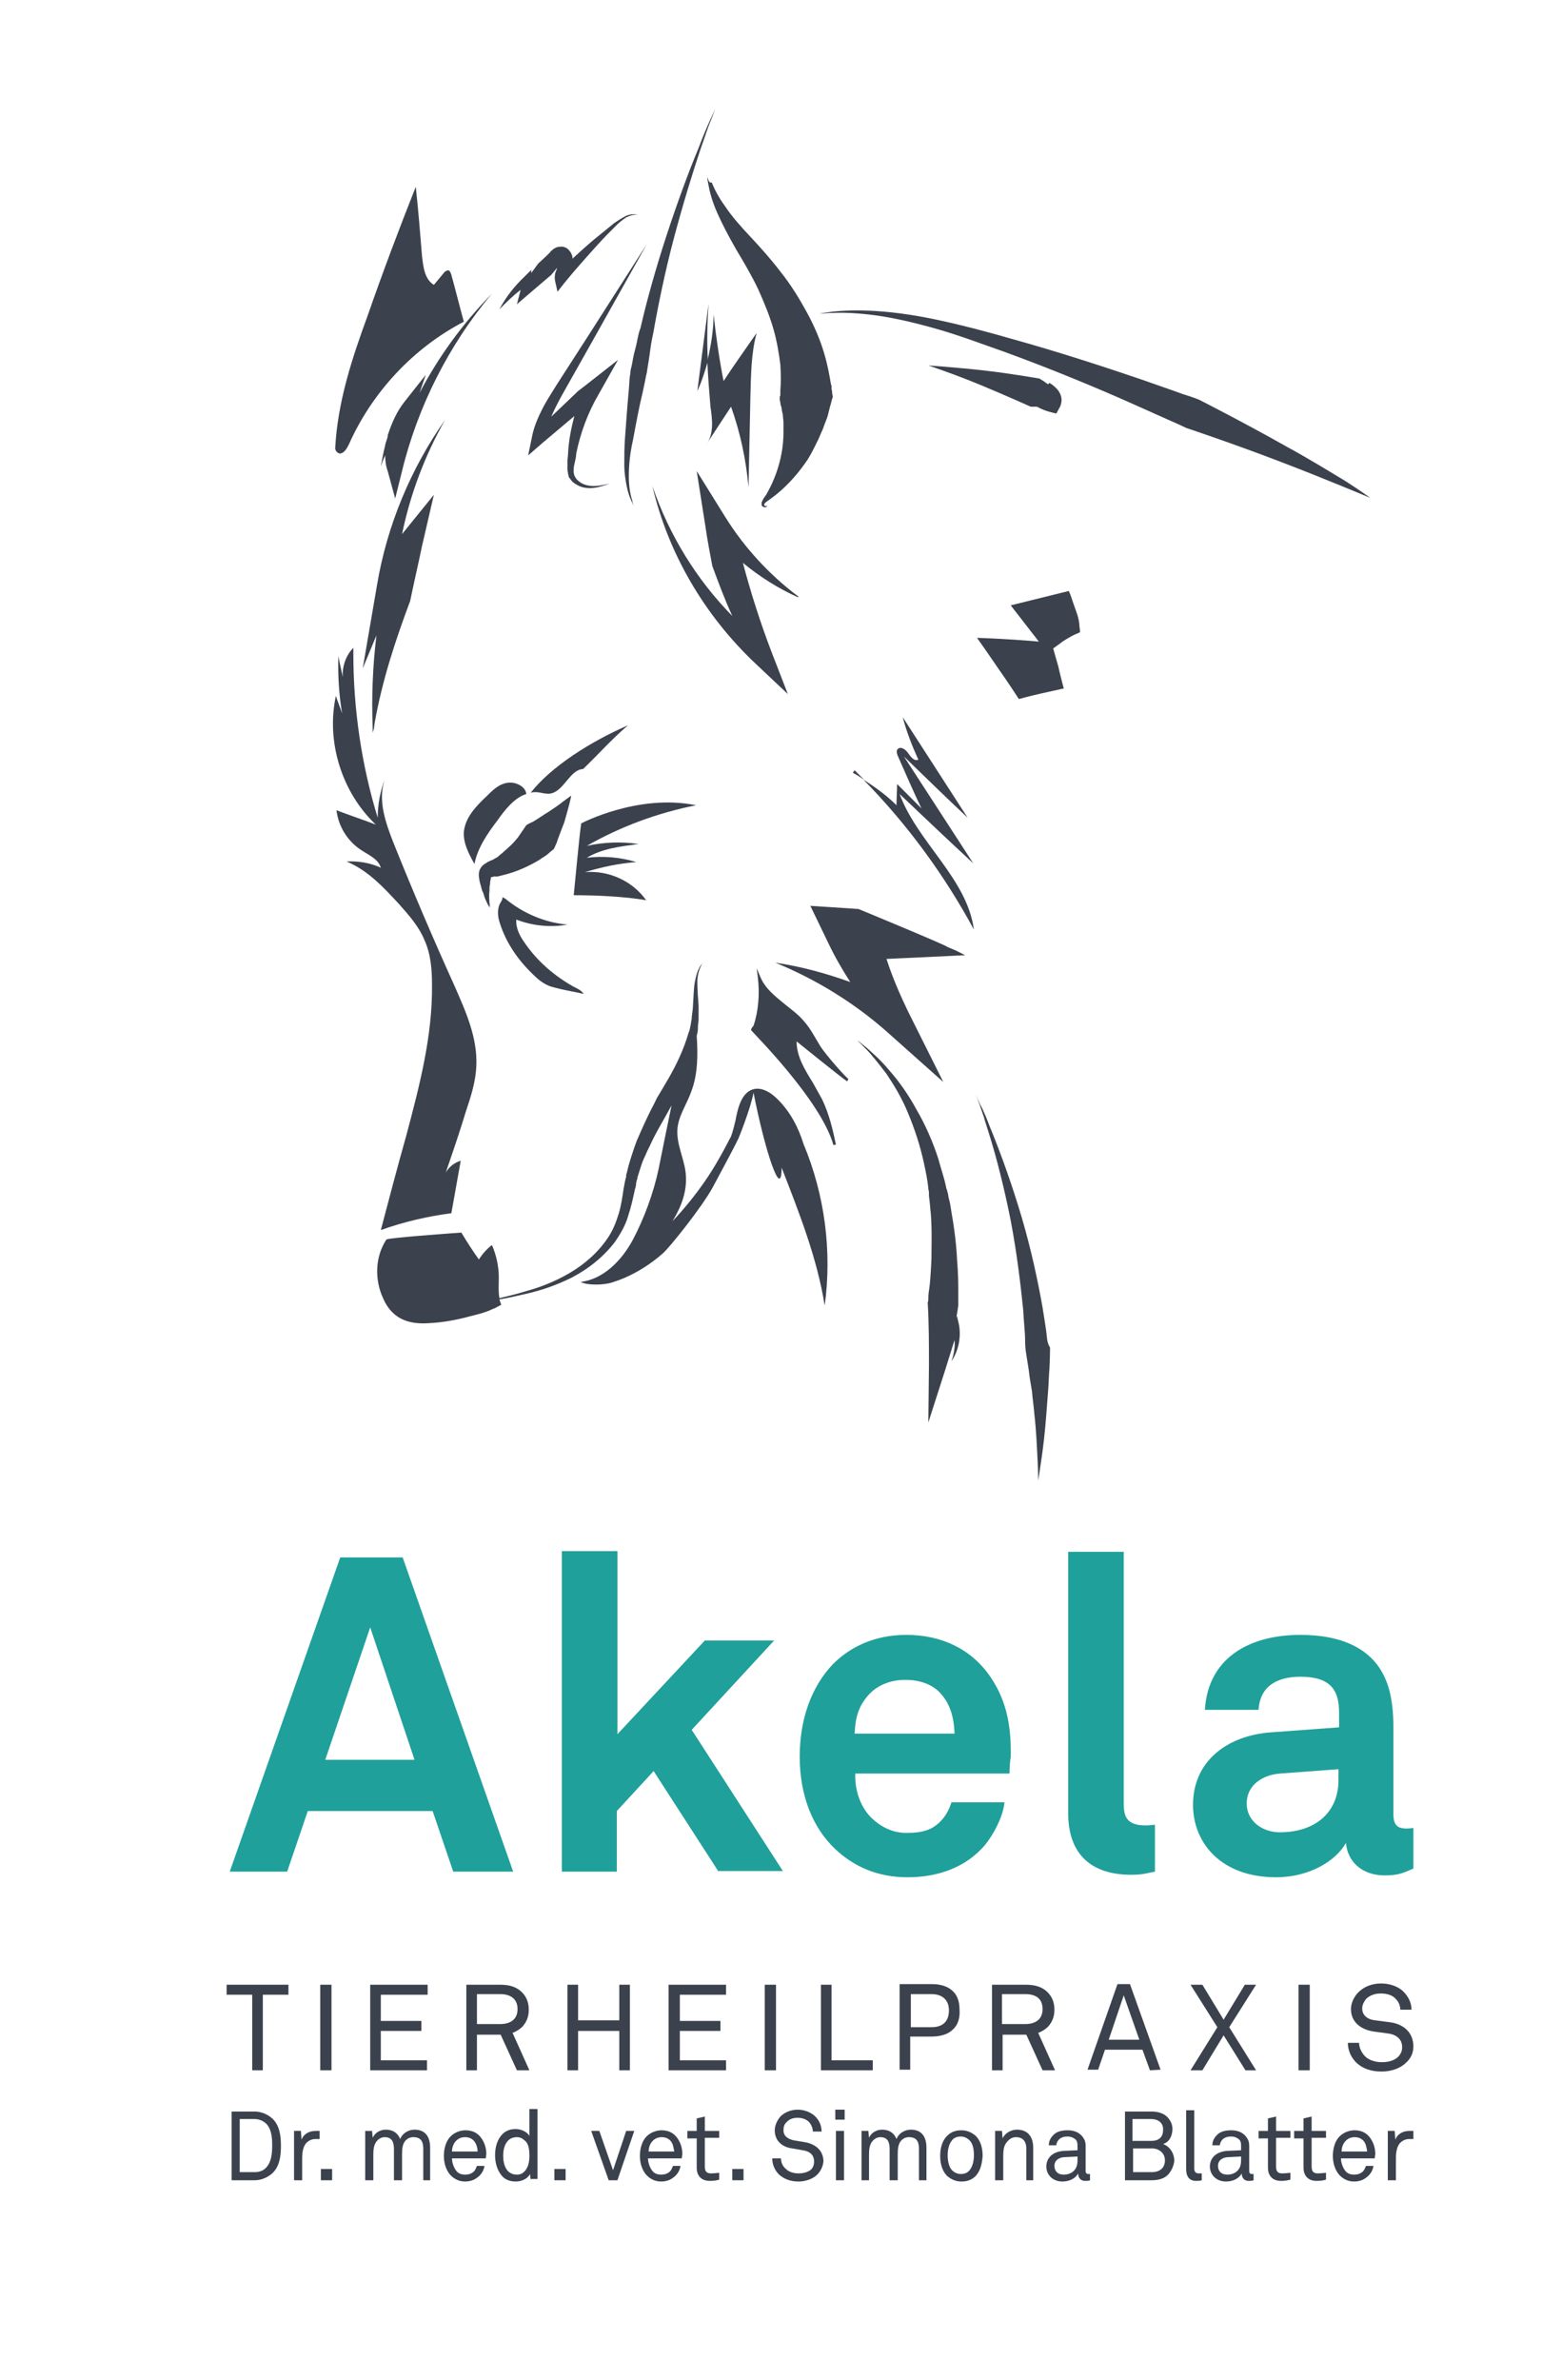 <?xml version="1.0" encoding="utf-8"?>
<!-- Generator: Adobe Illustrator 20.1.0, SVG Export Plug-In . SVG Version: 6.00 Build 0)  -->
<svg version="1.1" id="Ebene_1" xmlns="http://www.w3.org/2000/svg" xmlns:xlink="http://www.w3.org/1999/xlink" x="0px" y="0px"
	 viewBox="0 0 247 381" style="enable-background:new 0 0 247 381;" xml:space="preserve">
<style type="text/css">
	.st0{fill:#3B424D;}
	.st1{fill:#20A09A;}
</style>
<g id="text">
	<path class="st0" d="M42.1,319.3v12.1h-1.7v-12.1h-4.1v-1.6h9.9v1.6H42.1z"/>
	<path class="st0" d="M51.3,331.4v-13.7h1.8v13.7H51.3z"/>
	<path class="st0" d="M59.3,331.4v-13.7h9.2v1.6H61v4.2h6.5v1.6H61v4.7h7.4v1.6L59.3,331.4L59.3,331.4z"/>
	<path class="st0" d="M82.8,331.4l-2.6-5.7h-3.8v5.7h-1.7v-13.7h5.4c1.6,0,2.7,0.4,3.5,1.2c0.7,0.7,1.1,1.6,1.1,2.8s-0.4,2-1,2.7
		c-0.4,0.4-1,0.8-1.6,1l2.7,6H82.8z M80.1,319.2h-3.7v4.8h3.7c1.6,0,2.8-0.7,2.8-2.4S81.7,319.2,80.1,319.2z"/>
	<path class="st0" d="M99.2,331.4v-6.3h-6.6v6.3h-1.7v-13.7h1.7v5.7h6.6v-5.7h1.7v13.7H99.2z"/>
	<path class="st0" d="M107.1,331.4v-13.7h9.2v1.6h-7.4v4.2h6.5v1.6h-6.5v4.7h7.4v1.6L107.1,331.4L107.1,331.4z"/>
	<path class="st0" d="M122.5,331.4v-13.7h1.8v13.7H122.5z"/>
	<path class="st0" d="M131.5,331.4v-13.7h1.7v12.1h6.6v1.6H131.5z"/>
	<path class="st0" d="M152.6,324.9c-0.7,0.7-1.9,1.1-3.4,1.1h-3.4v5.3h-1.7v-13.7h5.1c1.6,0,2.7,0.4,3.5,1.2c0.7,0.7,1,1.7,1,2.9
		C153.8,323.1,153.4,324.2,152.6,324.9z M149.2,319.2h-3.3v5.3h3.3c1.8,0,2.8-0.9,2.8-2.7C152,320.1,150.9,319.2,149.2,319.2z"/>
	<path class="st0" d="M167,331.4l-2.6-5.7h-3.8v5.7h-1.7v-13.7h5.4c1.6,0,2.7,0.4,3.5,1.2c0.7,0.7,1.1,1.6,1.1,2.8s-0.4,2-1,2.7
		c-0.4,0.4-1,0.8-1.6,1l2.7,6H167z M164.2,319.2h-3.7v4.8h3.7c1.6,0,2.8-0.7,2.8-2.4S165.9,319.2,164.2,319.2z"/>
	<path class="st0" d="M184.2,331.4l-1.2-3.3h-6l-1.1,3.2h-1.7l4.8-13.7h2l4.9,13.7L184.2,331.4L184.2,331.4z M180,319.4l-2.4,7.1
		h4.9L180,319.4z"/>
	<path class="st0" d="M199.5,331.4l-3.5-5.6l-3.4,5.6h-1.9l4.3-6.9l-4.3-6.8h1.9l3.4,5.6l3.4-5.6h1.8l-4.3,6.8l4.3,6.9H199.5z"/>
	<path class="st0" d="M208,331.4v-13.7h1.8v13.7H208z"/>
	<path class="st0" d="M225.2,330.2c-0.9,0.9-2.4,1.4-3.9,1.4c-1.7,0-3-0.5-3.9-1.3s-1.5-2-1.5-3.3h1.8c0,0.8,0.4,1.6,1,2.2
		s1.7,0.9,2.6,0.9c1,0,1.9-0.2,2.6-0.8c0.4-0.4,0.7-0.9,0.7-1.6c0-1.1-0.7-2-2.3-2.2l-2.2-0.3c-2.1-0.3-3.7-1.5-3.7-3.6
		c0-1,0.5-2,1.2-2.7c0.9-0.9,2.2-1.4,3.6-1.4c1.3,0,2.7,0.4,3.6,1.3c0.8,0.8,1.3,1.8,1.3,2.9h-1.8c0-0.7-0.3-1.3-0.7-1.7
		c-0.5-0.6-1.4-0.9-2.4-0.9s-1.8,0.3-2.4,0.9c-0.3,0.4-0.6,0.9-0.6,1.5c0,1.2,1,1.8,2.1,1.9c0.8,0.1,1.5,0.2,2.3,0.3
		c2.3,0.3,3.8,1.7,3.8,3.9C226.4,328.7,225.9,329.6,225.2,330.2z"/>
	<path class="st1" d="M72.6,299.6l-3.3-9.7h-20l-3.3,9.7h-9.2l17.7-50.3h10l17.7,50.3H72.6z M59.3,260.5l-7.2,21.2h14.3L59.3,260.5z
		"/>
	<path class="st1" d="M115.1,299.6l-10.4-16.1l-5.9,6.4v9.7H90v-51.3h8.9v29.3l14-15H124l-13.2,14.3l14.6,22.6h-10.3V299.6z"/>
	<path class="st1" d="M161.7,283.9H137c-0.1,2.8,0.9,5.5,2.7,7.2c1.3,1.2,3.1,2.3,5.5,2.3c2.6,0,4.1-0.5,5.4-1.8
		c0.8-0.8,1.4-1.8,1.8-3.1h8.5c-0.2,2.2-1.7,5.1-3.1,6.8c-3.1,3.7-7.7,5.2-12.4,5.2c-5,0-8.7-1.8-11.6-4.5
		c-3.7-3.5-5.7-8.7-5.7-14.8c0-5.9,1.8-11.1,5.3-14.8c2.8-2.8,6.7-4.7,11.8-4.7c5.5,0,10.4,2.2,13.5,6.8c2.7,4,3.3,8.2,3.2,12.9
		C161.8,281.5,161.7,283.2,161.7,283.9z M150.6,271c-1.2-1.3-3.1-2.1-5.6-2.1c-2.7,0-4.9,1.1-6.2,2.8c-1.3,1.6-1.8,3.3-1.9,5.8h16
		C152.8,274.7,152.1,272.6,150.6,271z"/>
	<path class="st1" d="M181.2,300.1c-6,0-10.1-2.9-10.1-9.9v-41.8h8.9v40.3c0,2.1,0.5,3.5,3.5,3.5c0.8,0,1-0.1,1.5-0.1v7.5
		C183.4,299.9,183,300.1,181.2,300.1z"/>
	<path class="st1" d="M221.8,300.2c-3.8,0-6-2.4-6.2-5.2c-1.7,3-6,5.5-11.2,5.5c-8.8,0-13.3-5.5-13.3-11.6c0-7,5.5-11.1,12.5-11.6
		l10.9-0.8v-2.3c0-3.5-1.2-5.8-6.2-5.8c-4.1,0-6.5,1.8-6.7,5.3H193c0.5-8.3,7.1-12,15.3-12c6.3,0,11.7,2,13.8,7.5
		c0.9,2.3,1.1,5,1.1,7.5v13.7c0,1.7,0.6,2.3,2.1,2.3c0.6,0,1.1-0.1,1.1-0.1v6.5C224.8,299.8,224,300.2,221.8,300.2z M214.4,283.2
		l-9.4,0.7c-2.7,0.2-5.3,1.8-5.3,4.8c0,2.8,2.5,4.6,5.3,4.6c5.5,0,9.4-3,9.4-8.4V283.2z"/>
</g>
<g id="tiere">
	<g>
		<path class="st0" d="M101.9,55.3c-0.2,0.8-0.4,1.5-0.5,2.1c-0.2,1.2-0.4,1.9-0.4,1.9s0,0.3-0.1,0.9c-0.1,0.6-0.1,1.5-0.2,2.5
			c-0.2,2.1-0.4,4.8-0.6,7.6c-0.1,1.4-0.1,2.8-0.1,4.1s0.2,2.5,0.4,3.5s0.5,1.8,0.8,2.4c0.1,0.3,0.2,0.5,0.3,0.6s0.1,0.2,0.1,0.2
			s0-0.1-0.1-0.2c-0.1-0.2-0.2-0.4-0.2-0.7c-0.2-0.6-0.4-1.4-0.5-2.4s-0.1-2.2,0-3.5s0.3-2.6,0.6-3.9c0.5-2.7,1-5.4,1.5-7.4
			c0.2-1,0.4-1.8,0.5-2.4c0.1-0.6,0.2-0.9,0.2-0.9s0.1-0.7,0.3-1.9c0.1-0.6,0.2-1.3,0.3-2.1s0.3-1.7,0.5-2.7c0.7-4,1.8-9.4,3.2-14.7
			s3-10.5,4.3-14.4c0.7-1.9,1.2-3.6,1.7-4.7c0.4-1.1,0.7-1.8,0.7-1.8s-0.3,0.6-0.8,1.7c-0.5,1.1-1.2,2.7-1.9,4.6
			c-1.6,3.8-3.5,9-5.2,14.2s-3.2,10.6-4.1,14.6C102.2,53.5,102.1,54.5,101.9,55.3z"/>
		<path class="st0" d="M89.1,61.7c-0.8,1.3-1.6,2.5-2.3,3.9s-1.3,2.8-1.6,4.4l-0.6,2.9l2.3-2l5.1-4.3c-0.5,1.9-0.9,3.9-1,5.9
			c0,0.4-0.1,0.9-0.1,1.3c0,0.4,0,0.9,0,1.4c0,0.2,0.1,0.5,0.1,0.7c0,0.1,0.1,0.2,0.1,0.4c0,0.1,0.1,0.2,0.2,0.3
			c0.3,0.5,0.7,0.8,1.1,1c0.8,0.5,1.8,0.6,2.7,0.5s1.7-0.4,2.6-0.7c-0.9,0.2-1.7,0.4-2.6,0.4c-0.8,0-1.7-0.2-2.3-0.7
			c-0.7-0.5-1-1.2-0.9-2c0-0.4,0.1-0.8,0.2-1.2c0.1-0.4,0.2-0.9,0.2-1.3c0.7-3.4,1.9-6.6,3.6-9.5l3.1-5.5l-5.1,4l-1.3,1l-4.3,4.1
			c0.6-1.4,1.4-2.9,2.2-4.3l4.4-7.8l8.7-15.5l-9.6,15L89.1,61.7z"/>
		<path class="st0" d="M113.5,28.9c-0.1-0.2-0.1-0.4-0.2-0.5c-0.1-0.3-0.1-0.4-0.1-0.4s0,0.2,0.1,0.4c0,0.3,0.1,0.7,0.2,1.3
			c0.2,1.1,0.6,2.6,1.4,4.4c0.8,1.8,1.8,3.7,3,5.8c1.2,2,2.5,4.2,3.5,6.3c1,2.2,1.9,4.4,2.5,6.5s0.9,4.1,1.1,5.7c0.1,1.7,0.1,3,0,4
			c0,0.1,0,0.3,0,0.4c0,0.1,0,0.1,0,0.2v0.1c0,0.2,0,0.3-0.1,0.4c0,0.2,0,0.3,0,0.3s0,0.1,0,0.2c0,0.1,0.1,0.3,0.1,0.5
			s0.1,0.5,0.2,0.8c0,0.3,0.1,0.7,0.2,1.1c0,0.4,0.1,0.9,0.1,1.3c0,0.5,0,1,0,1.5c0,1.1-0.1,2.2-0.3,3.3c-0.4,2.3-1.3,4.6-2.2,6.2
			c-0.2,0.4-0.4,0.7-0.7,1.1c-0.1,0.2-0.2,0.4-0.3,0.6c0,0.1,0,0.2,0,0.3s0,0.1,0,0.2l0,0c0,0,0,0.1,0.1,0.1
			c0.2,0.2,0.3,0.2,0.4,0.2s0.2,0,0.3-0.1c0.1-0.1,0-0.2,0.1-0.2c0,0-0.3,0.2-0.3,0.1c-0.1,0-0.2-0.1-0.2-0.2c0-0.1,0.1-0.3,0.4-0.5
			s0.7-0.5,1.1-0.8c1.6-1.2,3.5-3.1,5.1-5.4c0.8-1.1,1.4-2.4,2-3.6c0.3-0.6,0.5-1.2,0.8-1.8c0.2-0.6,0.4-1.1,0.6-1.6s0.3-1,0.4-1.4
			s0.2-0.8,0.3-1.1c0.1-0.3,0.1-0.6,0.2-0.7c0-0.2,0.1-0.3,0.1-0.3s0-0.2-0.1-0.6c0-0.2,0-0.4-0.1-0.7c0-0.1,0-0.1,0-0.2
			c0-0.1,0-0.1,0-0.2c0-0.1,0-0.2-0.1-0.4c-0.2-1.2-0.5-3-1.1-5s-1.5-4.2-2.7-6.4s-2.6-4.5-4.2-6.5c-1.6-2.1-3.3-4-4.9-5.7
			s-3-3.3-4-4.8c-1.1-1.5-1.8-2.9-2.2-3.9C113.7,29.3,113.6,29.1,113.5,28.9z"/>
		<path class="st0" d="M83.4,46.4l-0.6,2.3l2.1-1.8l3.4-2.9l1-1.2c-0.1,0.1-0.1,0.3-0.2,0.5c-0.2,0.4-0.3,1-0.2,1.6l0.4,1.8l1.1-1.4
			c1.7-2.1,3.6-4.2,5.4-6.2c0.9-1,1.9-2,2.9-3c0.5-0.5,1-0.9,1.6-1.3c0.6-0.3,1.3-0.5,1.9-0.4c-0.7-0.2-1.4-0.1-2,0.2
			s-1.2,0.7-1.8,1.1c-1.1,0.9-2.1,1.7-3.2,2.6c-1.2,1-2.4,2.1-3.5,3.1c0-0.2,0-0.4-0.1-0.6c-0.1-0.3-0.3-0.6-0.6-0.9
			c-0.3-0.3-0.9-0.5-1.3-0.4c-0.5,0-0.8,0.2-1.1,0.4c-0.2,0.2-0.4,0.3-0.5,0.5l-0.4,0.4l-1.5,1.4l-1.1,1.5v-0.5L84,44.3
			c-1.6,1.5-3,3.3-4,5.2C81.1,48.4,82.2,47.3,83.4,46.4z M90,41.4L90,41.4L90,41.4L90,41.4L90,41.4L90,41.4z"/>
		<path class="st0" d="M68.2,60l-3.4,4.3c-1.2,1.5-2,3.3-2.6,5.1c-0.1,0.2-0.1,0.3-0.1,0.5c-0.1,0.4-0.3,0.9-0.4,1.3v0.1
			c-0.3,1.1-0.5,2.3-0.7,3.4c0.2-0.6,0.4-1.2,0.7-1.8c0,0.8,0.1,1.7,0.4,2.5l1.2,4.4l1.1-4.4c2.5-10.3,7.5-20.2,14.4-28.4
			c-4.6,4.7-8.5,10-11.6,15.9L68.2,60z"/>
		<path class="st0" d="M79.7,140.3L79.7,140.3L79.7,140.3l0.8-0.2c2.2-0.5,4.3-1.5,5.8-2.4c0.2-0.1,0.4-0.3,0.6-0.4
			c0.5-0.3,0.9-0.6,1.2-0.9c0.4-0.3,0.6-0.5,0.6-0.5s0.1-0.1,0.2-0.4c0.1-0.2,0.3-0.6,0.4-1c0.3-0.8,0.7-1.9,1.1-2.9
			c0.3-1.1,0.6-2.1,0.8-2.9s0.3-1.3,0.3-1.3s-0.1,0-0.2,0.1l0,0c0,0-0.4,0.3-1.1,0.8c-0.6,0.5-1.5,1.1-2.4,1.7
			c-0.2,0.1-0.3,0.2-0.5,0.3c-0.6,0.4-1.2,0.8-1.7,1.1c-0.3,0.2-0.6,0.3-0.8,0.4s-0.5,0.3-0.5,0.3s-0.9,1.3-1.3,1.9
			c-0.4,0.5-0.9,1.1-1.6,1.7c-0.3,0.3-0.7,0.6-1,0.9c-0.2,0.1-0.3,0.3-0.5,0.4c-0.1,0.1-0.1,0.1-0.2,0.2c-0.1,0-0.1,0.1-0.2,0.1
			l-0.7,0.4l0,0l0,0c0,0,0.1,0,0,0l0,0l0,0h-0.1l-0.2,0.1c-0.1,0.1-0.3,0.1-0.4,0.2c-0.1,0.1-0.2,0.1-0.3,0.2
			c-0.2,0.1-0.5,0.3-0.7,0.6c-0.1,0.1-0.1,0.2-0.2,0.3c0,0.1-0.1,0.1-0.1,0.2l0,0l0,0l0,0l0,0v0.1c-0.1,0.2-0.1,0.5-0.1,0.7
			c0,0.4,0.1,0.6,0.1,0.9c0.1,0.2,0.1,0.5,0.2,0.7c0.1,0.4,0.2,0.9,0.4,1.2c0.2,0.8,0.5,1.4,0.7,1.8s0.3,0.6,0.3,0.6s0-0.2-0.1-0.6
			c0.1,0.3,0.2,0.5,0.2,0.5s0-0.3-0.1-0.7c0-0.4-0.1-1.1,0-1.8c0-0.4,0-0.8,0.1-1.2c0-0.2,0-0.4,0.1-0.7c0-0.2,0-0.3,0.1-0.4l0,0
			c0.1,0,0.2,0,0.4-0.1h0.3L79.7,140.3L79.7,140.3L79.7,140.3L79.7,140.3C79.6,140.3,79.7,140.3,79.7,140.3z"/>
		<path class="st0" d="M127.8,95.6l0.1-0.1c-4.7-3.5-8.7-7.9-11.7-12.7l-4.6-7.4l1.4,8.9c0.3,2.1,0.7,4.2,1.1,6.3c1,2.7,2,5.4,3.2,8
			c-5.7-5.8-10.1-12.9-12.8-20.8c2.5,10.7,8.3,20.7,16.6,28.5l5.1,4.8l-2.6-6.7c-1.8-4.7-3.3-9.4-4.6-14.3
			C121.8,92.4,124.7,94.2,127.8,95.6L127.8,95.6z"/>
		<path class="st0" d="M167.9,61.5L167.9,61.5L167.9,61.5L167.9,61.5l-0.2-0.1l-0.4-0.3l-0.8-0.5c0,0-4.5-0.8-8.9-1.3
			c-4.5-0.5-8.9-0.8-8.9-0.8s4.2,1.4,8.3,3.1c4.1,1.7,8.1,3.5,8.1,3.5h0.9h0.1c0.7,0.4,1.5,0.7,2.3,0.9l0.8,0.2l0.6-1.1
			c0.2-0.4,0.3-1,0.2-1.5c-0.1-0.5-0.3-0.8-0.5-1.1c-0.4-0.5-0.8-0.8-1.2-1.1c-0.1,0-0.1-0.1-0.2-0.1L167.9,61.5L167.9,61.5
			L167.9,61.5L167.9,61.5C167.9,61.5,167.9,61.6,167.9,61.5z"/>
		<path class="st0" d="M60.4,93.6L58.1,107l2.2-5.3c-0.6,4.9-0.8,9.9-0.6,14.8v0.8l0.2-0.7l0.1-0.8c1.2-6.8,3.3-13.2,5.7-19.6
			c0.6-2.9,1.3-5.9,1.9-8.8l1.9-8.2l-5.1,6.3c1.3-6.3,3.6-12.5,6.9-18.3C65.8,75,62,84.1,60.4,93.6z"/>
		<path class="st0" d="M151.8,151.6c0-0.2-14.3-6.1-14.3-6.1h-0.1l-7.6-0.5l2.9,6c1,2.1,2.2,4.2,3.5,6.2c-3.9-1.4-7.9-2.5-12-3.1
			c6.6,2.7,12.7,6.5,17.8,11l9.1,8.1l-5.7-11.4c-1.3-2.7-2.5-5.5-3.4-8.3l10.6-0.5l2-0.1l-1.6-0.8L151.8,151.6z"/>
		<path class="st0" d="M215.5,77c-2.5-1.5-5.9-3.6-9.4-5.5c-6.9-3.9-14-7.5-14-7.5s-0.9-0.4-2.6-0.9c-1.6-0.6-4-1.4-6.8-2.4
			c-5.6-1.9-13.2-4.4-20.8-6.5c-3.8-1.1-7.6-2.1-11.3-2.9c-3.6-0.8-7.1-1.3-10.1-1.5s-5.5-0.1-7.2,0.1c-0.9,0.1-1.5,0.2-2,0.3
			s-0.7,0.1-0.7,0.1s0.2,0,0.7-0.1c0.5,0,1.1-0.1,2-0.1c1.7-0.1,4.2,0,7.1,0.4s6.3,1.2,9.8,2.2s7.2,2.4,10.9,3.7
			c7.4,2.7,14.6,5.7,20,8.1c2.7,1.2,4.9,2.2,6.5,2.9s2.4,1.1,2.4,1.1s7.5,2.5,14.8,5.3c3.7,1.4,7.4,2.9,10.1,4s4.6,1.9,4.6,1.9
			S218,78.6,215.5,77z"/>
		<path class="st0" d="M153.3,210.7l-0.1,0.2c0.1-0.6,0.2-1.3,0.3-1.9c0,0,0-0.7,0-2s0-3.1-0.2-5.4c-0.1-2.2-0.4-4.8-0.9-7.6
			c-0.1-0.7-0.2-1.4-0.4-2.1c-0.1-0.3-0.1-0.7-0.2-1l-0.1-0.3c0-0.1,0-0.2-0.1-0.3l-0.1-0.5c-0.3-1.4-0.8-2.8-1.2-4.3
			c-0.9-2.8-2.1-5.5-3.5-7.9c-1.3-2.4-2.8-4.5-4.3-6.2c-1.4-1.7-2.8-2.9-3.7-3.7c-0.5-0.4-0.9-0.7-1.1-0.9c-0.3-0.2-0.4-0.3-0.4-0.3
			s0.1,0.1,0.4,0.4c0.2,0.2,0.6,0.6,1,1c0.9,0.9,2,2.3,3.3,4c1.2,1.8,2.5,3.9,3.5,6.4c1,2.4,1.9,5.1,2.5,7.9
			c0.3,1.4,0.6,2.8,0.7,4.1l0.1,0.5c0,0.1,0,0.2,0,0.2v0.3c0,0.4,0.1,0.7,0.1,1c0.1,0.7,0.1,1.3,0.2,2c0.2,2.6,0.1,5.1,0.1,7.2
			c-0.1,2.1-0.2,3.9-0.4,5.1c-0.1,0.6-0.1,1.1-0.1,1.4s-0.1,0.5-0.1,0.5c0.2,3.3,0.2,6.7,0.2,10.1l-0.1,9.1l2.7-8.4l1.5-4.8
			c0.1,1.1-0.1,2.3-0.5,3.4c1.1-1.6,1.6-3.8,1.2-5.9L153.3,210.7z"/>
		<path class="st0" d="M172.4,97.9c-0.3-0.8-0.6-1.7-0.8-2.3c-0.2-0.6-0.4-1-0.4-1l-9.3,2.3l4.5,5.8c-1.1-0.1-2.5-0.2-3.9-0.3
			c-3-0.2-6-0.3-6-0.3s1.7,2.4,3.4,4.9c1.7,2.4,3.3,4.9,3.3,4.9s1.8-0.5,3.6-0.9c1.8-0.4,3.6-0.8,3.6-0.8s-0.5-1.8-0.9-3.6
			c-0.3-1-0.6-2.1-0.8-2.8c0.4-0.3,1-0.7,1.5-1.1c0.6-0.4,1.3-0.8,1.9-1.1c0.5-0.2,0.9-0.4,0.9-0.4s0-0.4-0.1-1
			C172.9,99.6,172.7,98.7,172.4,97.9z"/>
		<path class="st0" d="M54.5,72.6c0.7-0.1,1.1-0.9,1.4-1.5c3.7-8.3,10.3-15.4,18.4-19.6c-0.7-2.5-1.3-5-2-7.5
			c-0.1-0.3-0.2-0.6-0.4-0.7c-0.3-0.1-0.7,0.2-0.9,0.5c-0.5,0.6-1,1.2-1.5,1.8c-1.5-0.9-1.7-2.9-1.9-4.6c-0.3-3.7-0.6-7.4-1-11.1
			c-2.7,6.8-5.3,13.7-7.7,20.6c-2.5,6.8-4.8,13.8-5.2,21.1l0,0C53.6,72,54,72.6,54.5,72.6z"/>
		<path class="st0" d="M81.3,125.3c-1.4,0.2-2.4,1.2-3.4,2.2c-1.7,1.6-3.4,3.4-3.6,5.7c-0.1,1.8,0.8,3.5,1.7,5.1
			c0.5-2.6,2.1-4.9,3.7-7c1.2-1.7,2.7-3.6,4.6-4.2C84.2,125.9,82.6,125.1,81.3,125.3z"/>
		<path class="st0" d="M100.6,116.1c-6,2.6-12.3,6.6-15.6,10.8c0.3-0.1,0.5-0.1,0.8-0.1c0.8,0,1.7,0.4,2.5,0.2
			c2.1-0.5,3-3.8,5.1-3.9C96,120.6,98,118.3,100.6,116.1z"/>
		<path class="st0" d="M131.3,167.3c-0.8-1.3-1.5-2.7-2.5-3.8c-0.8-1-1.9-1.8-2.9-2.6c-1.7-1.4-3.3-2.6-4.1-4.5l-0.6-1.4l0.2,1.5
			c0.3,2.6,0.1,5.3-0.7,7.7c0,0-0.6,0.6-0.3,0.8c0,0.1,11.1,11.1,13.1,18.3l0.4-0.1c-0.5-2.4-1.1-4.9-2.2-7.2
			c-0.5-0.9-1-1.8-1.5-2.7c-1.3-2.1-2.6-4.2-2.6-6.6c0,0,7.3,5.9,8.1,6.4l0.2-0.4C135.8,172.8,132.1,168.7,131.3,167.3z"/>
		<path class="st0" d="M124.6,176c-1-1-2.3-1.9-3.7-1.7c-2.1,0.4-2.7,3-3.1,5.1c-0.2,0.8-0.4,1.7-0.7,2.5c-1.3,2.5-2.6,4.9-4.2,7.2
			c-1.6,2.3-3.3,4.4-5.2,6.4c1.5-2.4,2.5-5.1,2.1-8c-0.3-2.2-1.4-4.3-1.3-6.6c0.1-2.2,1.5-4.1,2.2-6.1c1.1-2.8,1.1-6,0.9-9
			c0-0.1,0.1-0.3,0.1-0.4c0.1-0.4,0.1-0.8,0.1-1.1c0-0.4,0.1-0.8,0.1-1.1c0-0.8,0-1.5,0-2.2c-0.1-1.4-0.2-2.7-0.2-3.8
			c0-1.1,0.3-2,0.6-2.6c0.1-0.3,0.3-0.5,0.4-0.6s0.2-0.2,0.2-0.2s-0.1,0.1-0.2,0.2s-0.3,0.3-0.5,0.6c-0.4,0.6-0.7,1.5-0.9,2.6
			c-0.2,1.1-0.2,2.5-0.3,3.8c0,0.7-0.2,1.4-0.2,2.1c-0.1,0.4-0.1,0.7-0.2,1.1s-0.1,0.7-0.3,1.1c-0.8,2.8-2.1,5.4-3.2,7.3
			c-1.1,1.9-1.9,3.2-1.9,3.2s-0.3,0.7-0.9,1.8c-0.6,1.2-1.4,2.9-2.3,5c-0.2,0.5-0.4,1.1-0.6,1.7c-0.2,0.6-0.4,1.2-0.6,1.9
			c-0.2,0.6-0.3,1.3-0.5,1.9v0.2v0.1l-0.1,0.3c0,0.2-0.1,0.3-0.1,0.5c-0.1,0.3-0.1,0.7-0.2,1c-0.2,1.4-0.4,2.8-0.8,4.1
			c-0.4,1.3-0.9,2.6-1.7,3.8c-1.6,2.4-3.8,4.3-6.2,5.7c-2.4,1.4-4.8,2.3-7,2.9c-1.6,0.5-3,0.8-4.2,1.1c-0.2-1.1-0.1-2.2-0.1-3.3
			c0-1.8-0.4-3.6-1.1-5.2c-0.8,0.6-1.5,1.4-2.1,2.3c-1-1.4-1.9-2.8-2.8-4.3c-2.6,0.2-11.1,0.8-12,1.1c-1.7,2.6-1.9,5.9-0.8,8.8
			c0.8,2,2.3,5,7.6,4.6c2.2-0.1,4.4-0.5,6.6-1.1c1.2-0.3,2.5-0.6,3.7-1.2l0.3-0.1c0.3-0.2,0.6-0.3,0.9-0.5c0,0,0,0,0.1,0
			c-0.1-0.3-0.2-0.6-0.3-0.9c1.2-0.2,2.6-0.5,4.3-0.9c2.2-0.5,4.7-1.3,7.3-2.6c2.5-1.3,5-3.2,6.9-5.7c0.9-1.3,1.7-2.7,2.1-4.1
			c0.5-1.5,0.8-2.9,1.1-4.3c0.1-0.3,0.2-0.7,0.2-1c0-0.2,0.1-0.3,0.1-0.5l0.1-0.2v-0.1c0,0.1,0,0,0,0l0,0l0,0v-0.1
			c0.2-0.6,0.4-1.3,0.6-1.9c0.2-0.6,0.4-1.1,0.7-1.7c0.2-0.5,0.5-1.1,0.7-1.5c0.9-2,1.9-3.6,2.5-4.7s1-1.8,1-1.8s0,0,0-0.1
			c-0.7,3.4-1.4,6.8-2.1,10.3c-0.8,3.8-2.3,7.9-4.1,11.3s-4.8,6.4-8.4,6.8c1.1,0.6,3.8,0.5,5,0.1c0.6-0.2,4.2-1.2,8.1-4.6
			c1-0.8,6.3-7.4,8.1-10.7c0.8-1.5,3.5-6.5,4-7.6c-0.1,0.4,2.1-5.1,2.5-7.5c1.8,9.2,4.5,17.5,4.5,12c2.8,7.2,5.7,14.5,6.9,22.1
			c1.2-8.7,0-17.8-3.4-25.9C127.9,180.5,126.6,178,124.6,176z"/>
		<path class="st0" d="M85.3,155.9c0.7,0.7,1.5,1.4,2.4,1.8c0.6,0.3,1.3,0.4,2,0.6c1.3,0.3,2.5,0.5,3.8,0.8
			c-0.4-0.6-1.1-0.9-1.7-1.2c-3-1.7-5.7-4-7.7-6.9c-0.8-1.1-1.5-2.4-1.4-3.8c2.6,1,5.5,1.3,8.2,0.8c-3.6-0.3-7.1-1.8-9.9-4.1
			l-0.5-0.3c0,0.4-0.2,0.7-0.4,1c-0.4,0.8-0.4,1.7-0.2,2.6C80.8,150.5,82.8,153.5,85.3,155.9z"/>
		<path class="st0" d="M61,196.9c3.6-1.3,7.5-2.2,11.3-2.7c0.5-2.8,1-5.6,1.5-8.4c-1,0.3-1.9,1-2.4,1.9c1.1-3.2,2.2-6.4,3.2-9.7
			c0.8-2.4,1.6-4.8,1.7-7.4c0.2-4.5-1.7-8.7-3.5-12.8c-3.4-7.5-6.6-15-9.7-22.7c-1.3-3.3-2.7-7.1-1.4-10.5c-0.8,2-1.2,4.2-1.2,6.3
			c-2.6-8.5-3.9-17.4-3.9-26.3v-0.9c-1.2,1.2-1.8,3-1.7,4.7c-0.2-1.1-0.5-2.2-0.7-3.4c-0.1,3.1,0.1,6.2,0.6,9.2
			c-0.3-0.9-0.7-1.9-1-2.8c-1.6,7.4,1,15.5,6.4,20.6c-2.1-0.8-4.2-1.5-6.3-2.3c0.3,2.6,1.8,5,4,6.4c1.2,0.8,2.7,1.4,3.1,2.8
			c-1.7-0.8-3.7-1.1-5.5-1c3.4,1.4,5.9,4.1,8.4,6.8c1.6,1.8,3.2,3.6,4.1,5.8c1,2.2,1.2,4.7,1.2,7.1c0.1,8.2-2,16.2-4.1,24.1
			C63.6,187,62.3,192,61,196.9z"/>
		<path class="st0" d="M93.1,131.8c-0.3,1.9-1,9.6-1.2,11.5c3.6,0,8.1,0.2,11.6,0.8c-2.2-3.1-6-4.8-9.8-4.5c2.7-0.8,5.4-1.4,8.2-1.6
			c-2.5-0.8-5.3-1-7.9-0.7c2.5-1.5,5.4-1.8,8.3-2.2c-2.8-0.4-5.6-0.3-8.3,0.3c5.4-3.1,11.4-5.3,17.5-6.5
			C102.2,127,93.1,131.8,93.1,131.8z"/>
		<path class="st0" d="M155.9,138.2c-3.7-5.7-7.4-11.4-11.1-17.1c3.4,3.3,6.8,6.6,10.2,9.8c-3.5-5.4-6.9-10.7-10.4-16.1
			c0.6,2.3,1.5,4.6,2.5,6.8c-0.6,0.3-1.2-0.4-1.6-1s-1.2-1.2-1.7-0.7c-0.3,0.3-0.1,0.9,0.1,1.3c1.2,2.7,2.4,5.5,3.7,8.2
			c-1.3-1.3-2.6-2.6-3.9-3.9c0,1.1-0.1,2.2-0.1,3.4c-1.6-1.6-3.4-2.9-5.3-4.1c7,7.1,13,15.3,17.7,24c-1.1-8.2-9-13.9-11.9-21.7
			C148,130.8,151.9,134.5,155.9,138.2z"/>
		<path class="st0" d="M136.6,123.7c0.6,0.3,1.2,0.7,1.8,1.1c-0.5-0.5-1-1-1.5-1.5L136.6,123.7z"/>
		<path class="st0" d="M167.7,214.1c-0.1-1.2-0.4-2.8-0.7-4.8c-0.7-4-1.8-9.2-3.3-14.3c-1.5-5.1-3.3-10.1-4.8-13.8
			c-0.4-0.9-0.7-1.8-1-2.5s-0.6-1.4-0.9-1.9c-0.5-1.1-0.7-1.7-0.7-1.7s0.2,0.6,0.6,1.7c0.2,0.5,0.4,1.2,0.7,2
			c0.2,0.8,0.5,1.6,0.8,2.6c1.2,3.8,2.5,8.9,3.5,14c1,5.2,1.6,10.4,2,14.3c0.1,2,0.3,3.6,0.3,4.7s0.1,1.8,0.1,1.8s0.2,1.3,0.5,3.2
			c0.1,1,0.3,2.1,0.5,3.3c0.1,1.2,0.3,2.5,0.4,3.8c0.3,2.6,0.4,5.3,0.5,7.2c0.1,2,0.1,3.3,0.1,3.3s0.2-1.3,0.5-3.3s0.6-4.6,0.8-7.3
			c0.1-1.3,0.2-2.7,0.3-3.9c0.1-1.3,0.1-2.4,0.2-3.4c0.1-2,0.1-3.4,0.1-3.4S167.8,215.2,167.7,214.1z"/>
		<path class="st0" d="M113.1,71.2c1.3-2,2.7-4.1,4-6.1c1.5,4.2,2.4,8.5,2.8,12.9c0.1-4.8,0.2-9.6,0.3-14.5c0.1-3.4,0.1-6.9,1-10.2
			c-1.8,2.6-3.6,5.1-5.3,7.7c-0.7-3.6-1.2-7.1-1.6-10.7c0,2.5-0.4,5-1,7.5c0.1,2.4,0.3,4.9,0.5,7.3
			C114.1,67.1,114.4,69.5,113.1,71.2z"/>
		<path class="st0" d="M113.5,48.6l-1.8,14c0.7-1.5,1.2-3.1,1.7-4.8C113.2,54.7,113.3,51.6,113.5,48.6z"/>
	</g>
	<g>
		<path class="st0" d="M43.6,347.9c-0.8,0.7-1.8,1.1-2.8,1.1h-3.7v-11h3.7c1,0,2,0.4,2.8,1.1c1.2,1.1,1.4,2.8,1.4,4.4
			S44.8,346.8,43.6,347.9z M42.7,340c-0.5-0.5-1.2-0.8-1.9-0.8h-2.4v8.5h2.4c0.7,0,1.4-0.2,1.9-0.8c0.8-0.9,0.9-2.3,0.9-3.5
			S43.5,340.9,42.7,340z"/>
		<path class="st0" d="M50.5,342.4c-0.6,0-1.1,0.3-1.4,0.6c-0.6,0.6-0.7,1.7-0.7,2.5v3.5h-1.3v-7.9h1.1l0.1,1.4
			c0.4-1,1.3-1.4,2.3-1.4c0.2,0,0.4,0,0.6,0v1.3C51,342.4,50.8,342.4,50.5,342.4z"/>
		<path class="st0" d="M51.4,349v-1.8h1.8v1.8H51.4z"/>
		<path class="st0" d="M67.8,349v-5c0-1.1-0.3-1.9-1.6-1.9c-0.5,0-0.9,0.2-1.2,0.5c-0.5,0.5-0.6,1.3-0.6,2.2v4.2h-1.3v-5
			c0-1.1-0.3-1.9-1.5-1.9c-0.5,0-1,0.3-1.3,0.7c-0.4,0.5-0.5,1.3-0.5,2v4.2h-1.3v-7.9h1.1l0.1,1.1c0.4-0.9,1.3-1.3,2.1-1.3
			c1.1,0,1.9,0.5,2.3,1.5c0.4-1,1.4-1.5,2.3-1.5c1.7,0,2.5,1.1,2.5,2.9v5.2H67.8z"/>
		<path class="st0" d="M77.8,345.5h-5.4c0,0.7,0.3,1.5,0.7,2c0.3,0.4,0.8,0.6,1.4,0.6c0.6,0,1.1-0.2,1.4-0.5
			c0.2-0.2,0.3-0.4,0.5-0.9h1.2c-0.1,0.8-0.6,1.5-1.2,1.9c-0.5,0.4-1.2,0.6-1.9,0.6c-1.1,0-1.9-0.5-2.5-1.2
			c-0.6-0.8-0.9-1.8-0.9-2.9c0-0.9,0.2-1.8,0.6-2.5c0.5-0.9,1.6-1.6,2.9-1.6c1,0,1.8,0.4,2.3,1c0.6,0.7,1,1.7,1,2.8L77.8,345.5z
			 M76,342.8c-0.3-0.4-0.8-0.7-1.5-0.7c-1.4,0-2.1,1.2-2.1,2.3h4.1C76.5,343.8,76.3,343.2,76,342.8z"/>
		<path class="st0" d="M85,349l-0.1-1c-0.4,0.8-1.4,1.2-2.3,1.2c-0.9,0-1.7-0.3-2.2-0.9c-0.7-0.8-1.1-2-1.1-3.3
			c0-1.4,0.4-2.6,1.2-3.4c0.5-0.5,1.2-0.8,2.1-0.8c0.8,0,1.8,0.4,2.2,1.1v-4.3h1.3v11.2H85V349z M84,342.6c-0.3-0.3-0.7-0.5-1.2-0.5
			c-1.7,0-2.2,1.6-2.2,3s0.5,3,2.2,3c0.6,0,0.9-0.2,1.2-0.5c0.6-0.6,0.8-1.5,0.8-2.5S84.7,343.1,84,342.6z"/>
		<path class="st0" d="M88.8,349v-1.8h1.8v1.8H88.8z"/>
		<path class="st0" d="M98.9,349h-1.4l-2.8-7.9H96l2.2,6.3l2.1-6.3h1.3L98.9,349z"/>
		<path class="st0" d="M109.2,345.5h-5.4c0,0.7,0.3,1.5,0.7,2c0.3,0.4,0.8,0.6,1.4,0.6c0.6,0,1.1-0.2,1.4-0.5
			c0.2-0.2,0.3-0.4,0.5-0.9h1.2c-0.1,0.8-0.6,1.5-1.2,1.9c-0.5,0.4-1.2,0.6-1.9,0.6c-1.1,0-1.9-0.5-2.5-1.2
			c-0.6-0.8-0.9-1.8-0.9-2.9c0-0.9,0.2-1.8,0.6-2.5c0.5-0.9,1.6-1.6,2.9-1.6c1,0,1.8,0.4,2.3,1c0.6,0.7,1,1.7,1,2.8L109.2,345.5z
			 M107.5,342.8c-0.3-0.4-0.8-0.7-1.5-0.7c-1.4,0-2.1,1.2-2.1,2.3h4.1C107.9,343.8,107.8,343.2,107.5,342.8z"/>
		<path class="st0" d="M113.7,349.1c-1.6,0-2.1-1.1-2.1-2.1v-4.7h-1.5v-1.2h1.5v-2l1.3-0.3v2.3h2.3v1.1h-2.3v4.6
			c0,0.8,0.3,1.1,1,1.1c0.5,0,1.3-0.1,1.3-0.1v1.1C114.9,349,114.4,349.1,113.7,349.1z"/>
		<path class="st0" d="M117.3,349v-1.8h1.8v1.8H117.3z"/>
		<path class="st0" d="M130.9,348.1c-0.7,0.7-1.9,1.1-3,1.1c-1.3,0-2.3-0.4-3.1-1.1c-0.7-0.7-1.1-1.6-1.1-2.6h1.4
			c0,0.7,0.3,1.3,0.8,1.7c0.5,0.5,1.3,0.7,2,0.7c0.8,0,1.5-0.2,2-0.6c0.3-0.3,0.5-0.7,0.5-1.3c0-0.9-0.5-1.6-1.8-1.8l-1.7-0.3
			c-1.6-0.2-2.8-1.2-2.8-2.9c0-0.8,0.4-1.6,0.9-2.2c0.7-0.7,1.7-1.1,2.8-1.1c1,0,2.1,0.4,2.8,1.1c0.6,0.6,1,1.4,1,2.4h-1.4
			c0-0.5-0.2-1-0.5-1.4c-0.4-0.5-1.1-0.8-1.9-0.8s-1.4,0.2-1.9,0.8c-0.3,0.3-0.4,0.7-0.4,1.2c0,1,0.8,1.4,1.6,1.6
			c0.6,0.1,1.2,0.2,1.8,0.3c1.8,0.3,3,1.4,3,3.1C131.8,346.9,131.4,347.6,130.9,348.1z"/>
		<path class="st0" d="M133.8,339.3v-1.6h1.5v1.6H133.8z M133.9,349v-7.9h1.3v7.9H133.9z"/>
		<path class="st0" d="M147.2,349v-5c0-1.1-0.3-1.9-1.6-1.9c-0.5,0-0.9,0.2-1.2,0.5c-0.5,0.5-0.6,1.3-0.6,2.2v4.2h-1.3v-5
			c0-1.1-0.3-1.9-1.5-1.9c-0.5,0-1,0.3-1.3,0.7c-0.4,0.5-0.5,1.3-0.5,2v4.2H138v-7.9h1.1l0.1,1.1c0.4-0.9,1.3-1.3,2.1-1.3
			c1.1,0,1.9,0.5,2.3,1.5c0.4-1,1.4-1.5,2.3-1.5c1.7,0,2.5,1.1,2.5,2.9v5.2H147.2z"/>
		<path class="st0" d="M156.3,348.3c-0.6,0.6-1.3,0.9-2.3,0.9s-1.7-0.4-2.3-0.9c-0.8-0.8-1.1-2-1.1-3.2s0.3-2.4,1.1-3.2
			c0.6-0.6,1.3-0.9,2.3-0.9s1.7,0.4,2.3,0.9c0.8,0.8,1.1,2,1.1,3.2C157.3,346.3,157.1,347.4,156.3,348.3z M155.3,342.6
			c-0.3-0.3-0.8-0.6-1.4-0.6s-1.1,0.2-1.4,0.6c-0.5,0.6-0.7,1.5-0.7,2.4s0.2,1.9,0.7,2.4c0.3,0.3,0.8,0.6,1.4,0.6s1.1-0.2,1.4-0.6
			c0.5-0.6,0.7-1.5,0.7-2.4C156,344.2,155.9,343.2,155.3,342.6z"/>
		<path class="st0" d="M164.4,349v-5c0-1.2-0.5-1.9-1.7-1.9c-0.7,0-1.3,0.5-1.7,1.2c-0.3,0.6-0.3,1.4-0.3,2v3.7h-1.3v-7.9h1.1
			l0.1,1.2c0.4-0.9,1.4-1.4,2.3-1.4c1.7,0,2.6,1.1,2.6,2.9v5.2H164.4z"/>
		<path class="st0" d="M173.8,349.1c-0.7,0-1.1-0.5-1.1-1.2l0,0c-0.4,0.8-1.4,1.3-2.5,1.3c-1.7,0-2.6-1.2-2.6-2.4
			c0-1,0.6-2.3,2.7-2.5l2.3-0.1v-0.6c0-0.4,0-0.9-0.4-1.2c-0.3-0.2-0.6-0.4-1.2-0.4c-0.7,0-1.1,0.2-1.4,0.5
			c-0.2,0.2-0.4,0.6-0.4,0.9H168c0-0.7,0.3-1.2,0.7-1.6c0.5-0.6,1.4-0.8,2.3-0.8c1.5,0,2.3,0.7,2.7,1.5c0.2,0.4,0.2,0.8,0.2,1.2v3.8
			c0,0.4,0.2,0.5,0.4,0.5c0.1,0,0.3,0,0.3,0v1C174.4,349.1,174.1,349.1,173.8,349.1z M172.6,345.2l-2,0.1c-0.8,0-1.7,0.4-1.7,1.4
			c0,0.7,0.4,1.4,1.5,1.4c0.6,0,1.2-0.2,1.6-0.6c0.5-0.5,0.6-1.1,0.6-1.8V345.2z"/>
		<path class="st0" d="M187.2,348c-0.6,0.7-1.6,1-2.7,1h-4.3v-11h4.3c1,0,2,0.3,2.6,1c0.4,0.5,0.7,1,0.7,1.8c0,1.1-0.5,2.1-1.5,2.4
			c1.1,0.4,1.8,1.5,1.8,2.7C188,346.8,187.6,347.5,187.2,348z M184.4,339.2h-3v3.5h3c1.1,0,1.9-0.5,1.9-1.7
			C186.4,339.8,185.5,339.2,184.4,339.2z M184.5,343.9h-3v3.8h3c1.2,0,2.1-0.6,2.1-1.9C186.6,344.6,185.6,343.9,184.5,343.9z"/>
		<path class="st0" d="M191.6,349.1c-1.1,0-1.6-0.7-1.6-1.9v-9.4h1.3v9.3c0,0.5,0.2,0.8,0.7,0.8c0.4,0,0.5,0,0.5,0v1.1
			C192.5,349,192.3,349.1,191.6,349.1z"/>
		<path class="st0" d="M200,349.1c-0.7,0-1.1-0.5-1.1-1.2l0,0c-0.4,0.8-1.4,1.3-2.5,1.3c-1.7,0-2.6-1.2-2.6-2.4c0-1,0.6-2.3,2.7-2.5
			l2.3-0.1v-0.6c0-0.4,0-0.9-0.4-1.2c-0.3-0.2-0.6-0.4-1.2-0.4c-0.7,0-1.1,0.2-1.4,0.5c-0.2,0.2-0.4,0.6-0.4,0.9h-1.2
			c0-0.7,0.3-1.2,0.7-1.6c0.5-0.6,1.4-0.8,2.3-0.8c1.5,0,2.3,0.7,2.7,1.5c0.2,0.4,0.2,0.8,0.2,1.2v3.8c0,0.4,0.2,0.5,0.4,0.5
			c0.1,0,0.3,0,0.3,0v1C200.5,349.1,200.3,349.1,200,349.1z M198.8,345.2l-2,0.1c-0.8,0-1.7,0.4-1.7,1.4c0,0.7,0.4,1.4,1.5,1.4
			c0.6,0,1.2-0.2,1.6-0.6c0.5-0.5,0.6-1.1,0.6-1.8V345.2z"/>
		<path class="st0" d="M205.2,349.1c-1.6,0-2.1-1.1-2.1-2.1v-4.7h-1.5v-1.2h1.5v-2l1.3-0.3v2.3h2.3v1.1h-2.3v4.6
			c0,0.8,0.3,1.1,1,1.1c0.5,0,1.3-0.1,1.3-0.1v1.1C206.3,349,205.9,349.1,205.2,349.1z"/>
		<path class="st0" d="M210.9,349.1c-1.6,0-2.1-1.1-2.1-2.1v-4.7h-1.5v-1.2h1.5v-2l1.3-0.3v2.3h2.3v1.1h-2.3v4.6
			c0,0.8,0.3,1.1,1,1.1c0.5,0,1.3-0.1,1.3-0.1v1.1C212.1,349,211.6,349.1,210.9,349.1z"/>
		<path class="st0" d="M220.2,345.5h-5.4c0,0.7,0.3,1.5,0.7,2c0.3,0.4,0.8,0.6,1.4,0.6s1.1-0.2,1.4-0.5c0.2-0.2,0.3-0.4,0.5-0.9h1.2
			c-0.1,0.8-0.6,1.5-1.2,1.9c-0.5,0.4-1.2,0.6-1.9,0.6c-1.1,0-1.9-0.5-2.5-1.2c-0.6-0.8-0.9-1.8-0.9-2.9c0-0.9,0.2-1.8,0.6-2.5
			c0.5-0.9,1.6-1.6,2.9-1.6c1,0,1.8,0.4,2.3,1c0.6,0.7,1,1.7,1,2.8L220.2,345.5z M218.5,342.8c-0.3-0.4-0.8-0.7-1.5-0.7
			c-1.4,0-2.1,1.2-2.1,2.3h4.1C218.9,343.8,218.8,343.2,218.5,342.8z"/>
		<path class="st0" d="M225.7,342.4c-0.6,0-1.1,0.3-1.4,0.6c-0.6,0.6-0.7,1.7-0.7,2.5v3.5h-1.3v-7.9h1.1l0.1,1.4
			c0.4-1,1.3-1.4,2.3-1.4c0.2,0,0.4,0,0.6,0v1.3C226.2,342.4,226,342.4,225.7,342.4z"/>
	</g>
</g>
</svg>
